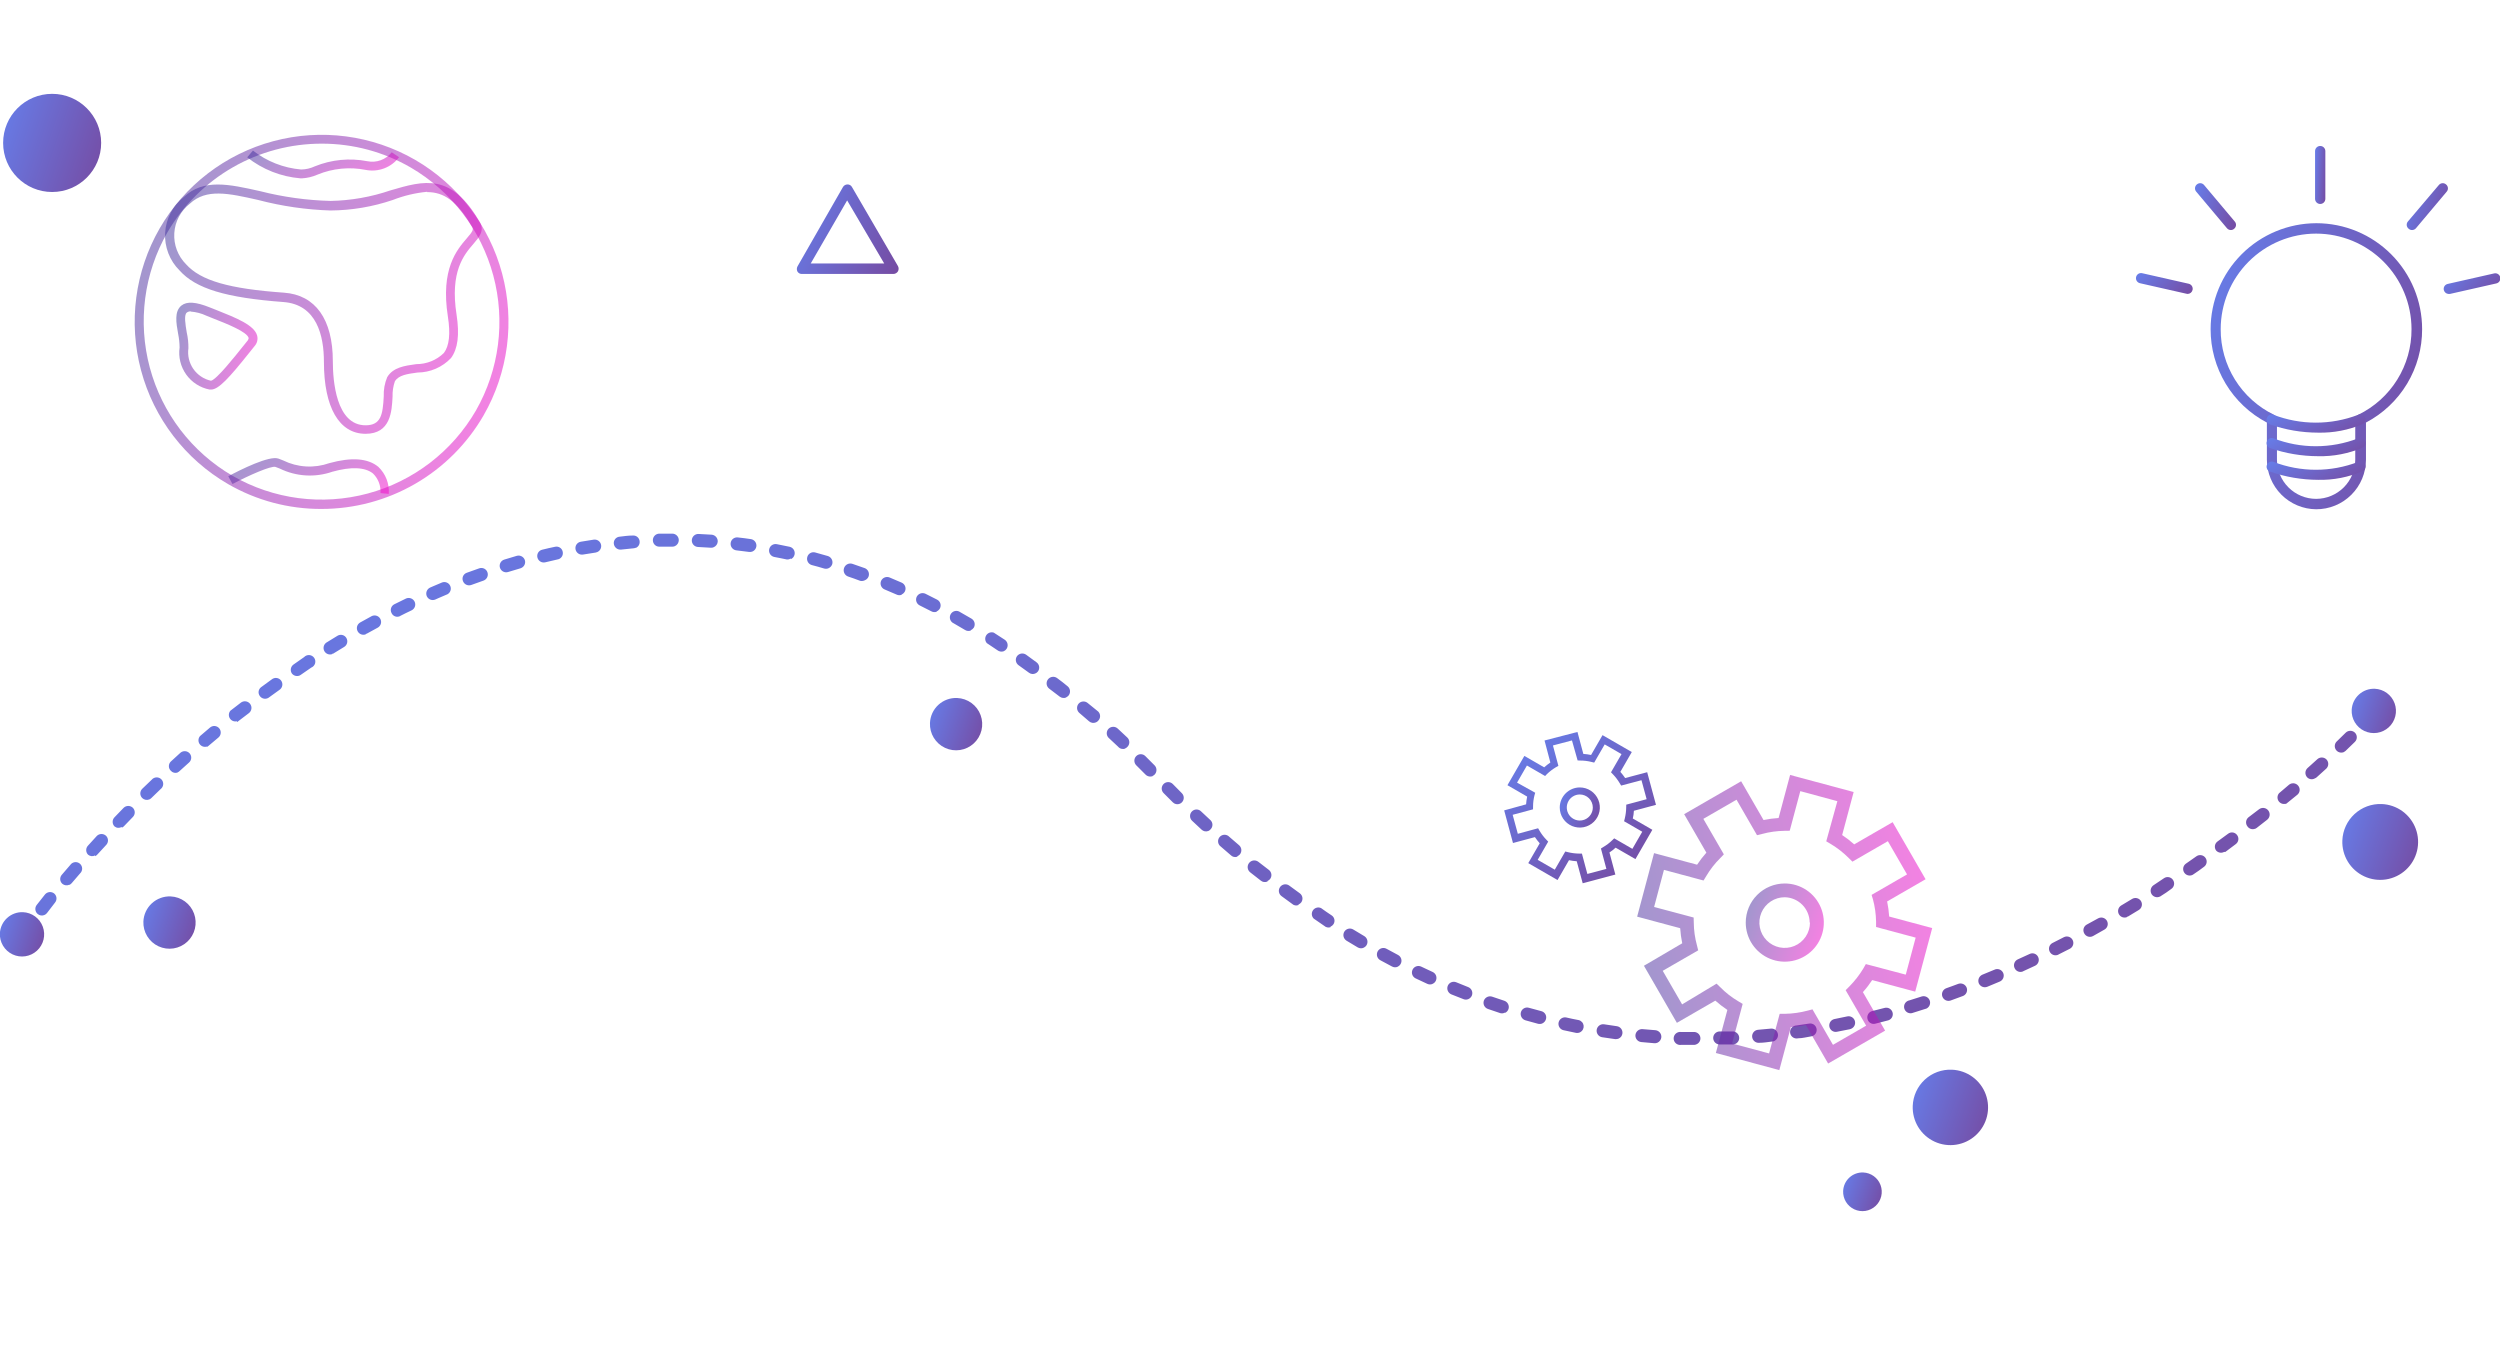 <svg width="519" height="282" viewBox="0 0 519 282" fill="none" xmlns="http://www.w3.org/2000/svg">
<g clip-path="url(#clip0_417_2395)">
<path d="M415.061 203.81C415.236 203.75 415.397 203.655 415.535 203.53C415.672 203.405 415.782 203.253 415.858 203.083C415.934 202.914 415.974 202.731 415.976 202.545C415.978 202.36 415.942 202.175 415.87 202.004C415.798 201.833 415.692 201.679 415.558 201.551C415.424 201.423 415.265 201.323 415.091 201.259C414.916 201.195 414.731 201.168 414.546 201.179C414.361 201.19 414.18 201.239 414.015 201.323L411.531 202.348C411.205 202.492 410.947 202.756 410.809 203.084C410.672 203.413 410.665 203.782 410.79 204.115C410.93 204.445 411.192 204.706 411.522 204.845C411.851 204.983 412.222 204.988 412.555 204.857L415.061 203.81ZM420.007 201.628L422.469 200.494C422.632 200.419 422.778 200.312 422.899 200.18C423.02 200.048 423.113 199.893 423.174 199.725C423.235 199.557 423.262 199.378 423.253 199.199C423.244 199.02 423.2 198.845 423.123 198.683C423.051 198.521 422.946 198.375 422.816 198.255C422.686 198.134 422.532 198.042 422.365 197.983C422.198 197.923 422.021 197.899 421.844 197.911C421.667 197.922 421.494 197.97 421.336 198.05L418.896 199.163C418.569 199.31 418.315 199.582 418.188 199.917C418.061 200.253 418.073 200.625 418.22 200.952C418.289 201.117 418.39 201.268 418.518 201.393C418.646 201.519 418.798 201.617 418.965 201.682C419.132 201.747 419.31 201.778 419.489 201.773C419.668 201.767 419.844 201.725 420.007 201.65V201.628ZM407.543 206.755C407.86 206.619 408.113 206.368 408.251 206.051C408.389 205.735 408.401 205.378 408.284 205.053C408.156 204.717 407.903 204.445 407.577 204.294C407.251 204.143 406.879 204.126 406.541 204.246C405.713 204.573 404.863 204.857 404.035 205.162C403.703 205.286 403.434 205.535 403.283 205.856C403.133 206.176 403.115 206.543 403.232 206.877C403.349 207.211 403.592 207.486 403.909 207.643C404.226 207.799 404.592 207.825 404.928 207.715L407.478 206.777L407.543 206.755ZM427.329 198.159L429.747 196.938C430.05 196.764 430.273 196.48 430.372 196.146C430.47 195.811 430.436 195.451 430.275 195.141C430.115 194.832 429.841 194.596 429.512 194.483C429.182 194.371 428.821 194.39 428.505 194.538L426.108 195.759C425.949 195.838 425.808 195.948 425.692 196.082C425.576 196.216 425.488 196.372 425.433 196.541C425.378 196.709 425.358 196.887 425.373 197.064C425.388 197.241 425.438 197.413 425.52 197.57C425.679 197.891 425.959 198.136 426.298 198.25C426.637 198.365 427.008 198.34 427.329 198.181V198.159ZM399.895 209.395C400.207 209.254 400.454 209 400.586 208.684C400.718 208.367 400.726 208.013 400.607 207.691C400.488 207.37 400.251 207.106 399.945 206.952C399.639 206.798 399.286 206.767 398.958 206.864L396.408 207.671C396.22 207.703 396.04 207.774 395.881 207.881C395.722 207.987 395.587 208.127 395.486 208.289C395.385 208.451 395.319 208.634 395.293 208.823C395.268 209.013 395.282 209.206 395.337 209.39C395.391 209.573 395.484 209.743 395.609 209.888C395.734 210.033 395.888 210.15 396.061 210.231C396.235 210.312 396.423 210.355 396.615 210.358C396.806 210.36 396.995 210.322 397.171 210.246L399.655 209.46L399.895 209.395ZM434.519 194.32L436.873 192.989C437.029 192.904 437.167 192.79 437.278 192.651C437.389 192.513 437.471 192.354 437.52 192.183C437.569 192.012 437.583 191.833 437.561 191.657C437.54 191.481 437.484 191.31 437.396 191.156C437.218 190.848 436.926 190.623 436.583 190.529C436.241 190.435 435.875 190.48 435.565 190.654L433.212 191.942C433.056 192.026 432.918 192.141 432.807 192.279C432.696 192.417 432.613 192.577 432.564 192.747C432.516 192.918 432.502 193.097 432.523 193.273C432.544 193.45 432.601 193.62 432.689 193.774C432.771 193.932 432.884 194.072 433.022 194.186C433.159 194.299 433.318 194.384 433.489 194.435C433.659 194.486 433.839 194.502 434.016 194.482C434.193 194.462 434.364 194.407 434.519 194.32ZM441.557 190.305H441.71L444.02 188.909C444.17 188.817 444.301 188.697 444.405 188.555C444.508 188.412 444.583 188.251 444.625 188.08C444.666 187.909 444.673 187.731 444.646 187.557C444.619 187.383 444.558 187.216 444.467 187.066C444.375 186.915 444.255 186.784 444.113 186.68C443.971 186.576 443.809 186.502 443.638 186.46C443.467 186.419 443.29 186.411 443.116 186.438C442.942 186.465 442.775 186.527 442.625 186.618L440.337 187.993C440.054 188.173 439.848 188.453 439.759 188.778C439.671 189.102 439.706 189.448 439.858 189.748C440.011 190.048 440.269 190.28 440.583 190.399C440.898 190.518 441.245 190.516 441.557 190.393V190.305ZM392.137 211.773C392.432 211.647 392.672 211.419 392.812 211.13C392.952 210.841 392.983 210.512 392.9 210.202C392.854 210.03 392.775 209.869 392.667 209.727C392.56 209.586 392.425 209.467 392.271 209.378C392.117 209.289 391.947 209.231 391.771 209.207C391.595 209.184 391.416 209.196 391.244 209.242L388.651 209.897C388.309 209.989 388.016 210.212 387.837 210.518C387.658 210.824 387.606 211.189 387.692 211.533C387.73 211.707 387.803 211.873 387.907 212.018C388.011 212.163 388.144 212.286 388.297 212.378C388.45 212.47 388.621 212.529 388.798 212.553C388.975 212.576 389.155 212.563 389.326 212.514L391.941 211.838L392.137 211.773ZM448.378 186.138C448.452 186.121 448.52 186.083 448.574 186.029C449.358 185.549 450.099 185.048 450.753 184.546C450.9 184.449 451.026 184.324 451.124 184.178C451.222 184.032 451.29 183.868 451.324 183.696C451.359 183.523 451.359 183.346 451.324 183.173C451.29 183.001 451.222 182.837 451.123 182.691C451.028 182.543 450.905 182.415 450.76 182.314C450.615 182.214 450.452 182.144 450.279 182.107C450.107 182.07 449.929 182.069 449.756 182.102C449.583 182.134 449.418 182.201 449.271 182.299L447.092 183.76C446.792 183.957 446.581 184.263 446.503 184.614C446.426 184.965 446.489 185.332 446.678 185.637C446.854 185.911 447.122 186.113 447.434 186.205C447.747 186.298 448.082 186.274 448.378 186.138ZM384.271 213.584C384.588 213.458 384.846 213.216 384.993 212.908C385.14 212.6 385.164 212.247 385.062 211.921C384.96 211.595 384.739 211.32 384.442 211.151C384.146 210.982 383.797 210.931 383.465 211.009L380.828 211.555C380.479 211.628 380.173 211.837 379.977 212.135C379.782 212.433 379.711 212.797 379.782 213.147C379.816 213.319 379.883 213.483 379.981 213.629C380.078 213.775 380.203 213.9 380.349 213.998C380.495 214.095 380.659 214.162 380.83 214.196C381.002 214.23 381.179 214.229 381.351 214.194L384.01 213.671L384.271 213.584ZM455.133 181.644C455.214 181.617 455.289 181.572 455.351 181.513C456.113 181.011 456.854 180.488 457.53 179.964C457.676 179.864 457.801 179.735 457.897 179.586C457.992 179.437 458.058 179.27 458.088 179.095C458.118 178.92 458.114 178.741 458.074 178.568C458.034 178.395 457.96 178.232 457.857 178.088C457.651 177.797 457.338 177.6 456.987 177.538C456.636 177.477 456.275 177.557 455.983 177.761C455.264 178.284 454.523 178.786 453.804 179.288C453.51 179.491 453.308 179.802 453.242 180.154C453.177 180.506 453.254 180.869 453.455 181.164C453.633 181.43 453.899 181.624 454.206 181.712C454.513 181.8 454.842 181.776 455.133 181.644ZM376.317 215.067C376.596 214.949 376.827 214.741 376.973 214.476C377.119 214.211 377.172 213.904 377.124 213.605C377.097 213.43 377.036 213.261 376.944 213.109C376.851 212.957 376.729 212.826 376.585 212.722C376.441 212.618 376.277 212.545 376.104 212.505C375.931 212.466 375.752 212.462 375.577 212.493L372.94 212.885C372.75 212.89 372.562 212.935 372.39 213.017C372.218 213.099 372.066 213.216 371.942 213.362C371.819 213.507 371.728 213.677 371.674 213.86C371.621 214.043 371.607 214.235 371.633 214.424C371.66 214.613 371.726 214.794 371.827 214.956C371.928 215.118 372.062 215.256 372.221 215.362C372.379 215.468 372.558 215.539 372.746 215.571C372.934 215.603 373.126 215.595 373.31 215.547C374.204 215.547 375.097 215.285 375.991 215.154L376.317 215.067ZM461.713 176.866H461.975L464.154 175.23C464.295 175.125 464.414 174.993 464.504 174.841C464.593 174.689 464.652 174.521 464.677 174.347C464.701 174.172 464.69 173.995 464.646 173.824C464.601 173.654 464.522 173.494 464.415 173.354C464.312 173.21 464.181 173.089 464.029 172.997C463.878 172.906 463.71 172.846 463.534 172.821C463.359 172.797 463.181 172.808 463.01 172.855C462.84 172.901 462.68 172.982 462.542 173.092L460.362 174.685C460.217 174.788 460.093 174.921 459.999 175.073C459.906 175.226 459.844 175.396 459.817 175.573C459.791 175.751 459.8 175.931 459.845 176.105C459.89 176.278 459.97 176.441 460.079 176.583C460.281 176.805 460.552 176.954 460.848 177.005C461.144 177.057 461.448 177.008 461.713 176.866ZM368.299 216.136C368.563 216.018 368.783 215.819 368.928 215.569C369.073 215.318 369.135 215.028 369.105 214.74C369.066 214.384 368.889 214.059 368.611 213.834C368.334 213.609 367.978 213.503 367.623 213.54L364.987 213.78C364.809 213.794 364.636 213.842 364.477 213.923C364.318 214.004 364.177 214.116 364.062 214.252C363.946 214.388 363.859 214.545 363.804 214.715C363.75 214.885 363.73 215.064 363.745 215.242C363.758 215.419 363.807 215.593 363.888 215.752C363.969 215.911 364.08 216.052 364.216 216.167C364.352 216.283 364.509 216.371 364.679 216.425C364.848 216.48 365.027 216.5 365.205 216.485C366.098 216.485 367.013 216.332 367.906 216.223C368.041 216.217 368.174 216.188 368.299 216.136ZM468.163 172.067L468.469 171.892L470.648 170.19C470.791 170.08 470.911 169.943 471.001 169.786C471.091 169.629 471.149 169.456 471.172 169.277C471.195 169.098 471.183 168.916 471.136 168.741C471.089 168.567 471.008 168.403 470.898 168.26C470.788 168.116 470.651 167.996 470.494 167.906C470.338 167.816 470.165 167.758 469.986 167.734C469.807 167.711 469.625 167.723 469.45 167.77C469.276 167.818 469.113 167.899 468.97 168.009L466.791 169.667C466.511 169.89 466.331 170.215 466.29 170.571C466.249 170.927 466.351 171.284 466.573 171.565C466.744 171.814 466.995 171.997 467.284 172.084C467.573 172.172 467.883 172.158 468.163 172.045V172.067ZM360.236 216.725C360.528 216.601 360.766 216.379 360.911 216.096C361.055 215.814 361.096 215.49 361.025 215.181C360.955 214.872 360.779 214.597 360.527 214.405C360.276 214.212 359.964 214.115 359.648 214.129H356.968C356.79 214.135 356.616 214.175 356.454 214.248C356.292 214.322 356.146 214.426 356.025 214.556C355.904 214.685 355.809 214.838 355.746 215.004C355.684 215.17 355.655 215.348 355.66 215.525C355.666 215.703 355.707 215.878 355.78 216.04C355.853 216.202 355.957 216.347 356.087 216.469C356.216 216.591 356.368 216.685 356.535 216.748C356.701 216.811 356.878 216.84 357.055 216.834H359.757C359.922 216.814 360.084 216.77 360.236 216.703V216.725ZM474.439 166.94C474.562 166.901 474.674 166.833 474.766 166.743L476.945 164.976C477.08 164.861 477.19 164.721 477.27 164.562C477.349 164.404 477.397 164.232 477.409 164.055C477.421 163.878 477.398 163.701 477.341 163.533C477.284 163.365 477.193 163.211 477.076 163.078C476.844 162.808 476.514 162.64 476.159 162.611C475.804 162.583 475.452 162.696 475.18 162.926L473.132 164.671C472.943 164.892 472.83 165.167 472.81 165.457C472.789 165.747 472.863 166.036 473.019 166.281C473.176 166.525 473.407 166.713 473.678 166.816C473.95 166.919 474.247 166.932 474.526 166.853L474.439 166.94ZM480.562 161.595C480.697 161.543 480.822 161.47 480.932 161.377L482.959 159.544C483.208 159.291 483.347 158.95 483.347 158.595C483.347 158.24 483.208 157.899 482.959 157.646C482.703 157.395 482.358 157.255 482 157.255C481.642 157.255 481.298 157.395 481.041 157.646L479.059 159.435C478.925 159.553 478.816 159.697 478.737 159.858C478.659 160.019 478.614 160.194 478.604 160.372C478.594 160.551 478.619 160.729 478.678 160.898C478.738 161.067 478.83 161.222 478.95 161.355C479.152 161.572 479.421 161.714 479.714 161.757C480.007 161.801 480.306 161.744 480.562 161.595ZM352.152 216.812C352.445 216.701 352.689 216.489 352.841 216.215C352.993 215.941 353.044 215.622 352.984 215.314C352.924 215.006 352.758 214.729 352.514 214.532C352.27 214.336 351.964 214.231 351.651 214.238H348.971C348.78 214.214 348.587 214.23 348.404 214.286C348.22 214.343 348.051 214.438 347.907 214.564C347.763 214.691 347.647 214.848 347.568 215.023C347.489 215.198 347.449 215.388 347.449 215.58C347.449 215.772 347.489 215.962 347.568 216.137C347.647 216.312 347.763 216.468 347.907 216.595C348.051 216.722 348.22 216.817 348.404 216.873C348.587 216.929 348.78 216.946 348.971 216.921C349.886 216.921 350.779 216.921 351.695 216.921C351.853 216.918 352.009 216.881 352.152 216.812ZM486.533 156.162C486.673 156.091 486.805 156.003 486.925 155.901L488.886 154.003C489.135 153.75 489.274 153.409 489.274 153.054C489.274 152.699 489.135 152.358 488.886 152.105C488.63 151.854 488.285 151.714 487.927 151.714C487.569 151.714 487.225 151.854 486.968 152.105L485.051 153.981C484.848 154.204 484.725 154.49 484.703 154.791C484.681 155.092 484.76 155.393 484.928 155.644C485.096 155.895 485.343 156.082 485.63 156.176C485.917 156.27 486.227 156.265 486.511 156.162H486.533ZM344.09 216.463C344.312 216.361 344.503 216.203 344.644 216.004C344.786 215.805 344.872 215.572 344.896 215.329C344.92 214.971 344.804 214.618 344.572 214.345C344.34 214.072 344.01 213.9 343.654 213.867L340.996 213.649C340.638 213.618 340.283 213.729 340.006 213.957C339.729 214.186 339.552 214.514 339.514 214.871C339.484 215.226 339.595 215.579 339.823 215.853C340.052 216.127 340.379 216.299 340.734 216.332L343.436 216.572C343.66 216.593 343.885 216.555 344.09 216.463ZM492.263 150.447C492.426 150.373 492.574 150.269 492.699 150.141C493.941 148.854 494.573 148.134 494.573 148.134C494.7 148.004 494.799 147.849 494.865 147.679C494.931 147.51 494.962 147.328 494.956 147.146C494.95 146.965 494.908 146.786 494.831 146.621C494.755 146.455 494.646 146.307 494.511 146.185C494.376 146.064 494.218 145.97 494.046 145.911C493.874 145.852 493.692 145.828 493.51 145.841C493.329 145.853 493.152 145.903 492.99 145.986C492.828 146.069 492.685 146.183 492.569 146.323L490.76 148.265C490.51 148.522 490.37 148.866 490.37 149.225C490.37 149.584 490.51 149.928 490.76 150.185C490.963 150.369 491.214 150.492 491.484 150.539C491.755 150.585 492.033 150.553 492.285 150.447H492.263ZM336.027 215.612C336.237 215.52 336.42 215.376 336.557 215.192C336.695 215.009 336.782 214.793 336.812 214.565C336.836 214.389 336.826 214.21 336.781 214.037C336.736 213.865 336.658 213.704 336.551 213.562C336.444 213.42 336.309 213.301 336.156 213.211C336.003 213.121 335.833 213.062 335.657 213.038L333.02 212.645C332.665 212.59 332.302 212.679 332.012 212.892C331.722 213.105 331.528 213.424 331.473 213.78C331.418 214.136 331.507 214.499 331.719 214.789C331.932 215.08 332.251 215.274 332.606 215.329L335.308 215.722C335.56 215.744 335.814 215.706 336.049 215.612H336.027ZM328.052 214.282C328.294 214.154 328.492 213.955 328.618 213.712C328.745 213.47 328.796 213.194 328.763 212.922C328.729 212.65 328.615 212.394 328.433 212.189C328.252 211.984 328.013 211.839 327.747 211.773C326.875 211.62 326.026 211.424 325.154 211.227C324.807 211.157 324.447 211.226 324.15 211.418C323.854 211.611 323.644 211.913 323.567 212.258C323.49 212.604 323.552 212.966 323.738 213.267C323.925 213.568 324.222 213.783 324.566 213.867L327.224 214.434C327.516 214.472 327.813 214.418 328.074 214.282H328.052ZM320.164 212.471C320.356 212.388 320.526 212.262 320.662 212.104C320.798 211.945 320.896 211.757 320.949 211.555C320.994 211.384 321.006 211.206 320.982 211.031C320.959 210.856 320.901 210.688 320.811 210.535C320.722 210.383 320.604 210.25 320.463 210.144C320.322 210.038 320.161 209.961 319.99 209.918L317.419 209.22C317.248 209.167 317.069 209.149 316.892 209.166C316.714 209.184 316.542 209.237 316.386 209.322C316.229 209.408 316.091 209.524 315.98 209.664C315.87 209.804 315.788 209.964 315.741 210.136C315.646 210.484 315.691 210.854 315.867 211.168C316.042 211.482 316.333 211.715 316.678 211.816L319.292 212.536C319.59 212.609 319.902 212.586 320.186 212.471H320.164ZM312.428 210.289C312.602 210.209 312.758 210.094 312.885 209.952C313.012 209.809 313.109 209.642 313.169 209.46C313.273 209.119 313.24 208.75 313.078 208.433C312.915 208.115 312.635 207.873 312.298 207.758L309.77 206.908C309.432 206.795 309.063 206.819 308.742 206.973C308.421 207.128 308.172 207.402 308.049 207.737C307.991 207.906 307.967 208.085 307.978 208.263C307.989 208.441 308.036 208.616 308.115 208.776C308.194 208.936 308.304 209.079 308.438 209.197C308.573 209.314 308.729 209.404 308.898 209.46L311.47 210.333C311.642 210.377 311.821 210.387 311.997 210.36C312.173 210.334 312.342 210.273 312.494 210.18L312.428 210.289ZM304.846 207.409C305.17 207.262 305.427 206.997 305.565 206.668C305.693 206.335 305.685 205.965 305.542 205.638C305.399 205.311 305.133 205.054 304.802 204.922L302.318 203.919C302.153 203.851 301.977 203.817 301.799 203.817C301.622 203.818 301.445 203.854 301.281 203.923C301.117 203.992 300.969 204.092 300.844 204.219C300.719 204.346 300.62 204.496 300.553 204.661C300.422 204.994 300.427 205.365 300.565 205.695C300.703 206.025 300.965 206.288 301.294 206.428L303.778 207.409C303.946 207.483 304.128 207.521 304.312 207.521C304.495 207.521 304.677 207.483 304.846 207.409ZM297.393 204.246C297.549 204.186 297.691 204.095 297.811 203.979C297.93 203.863 298.026 203.724 298.091 203.57C298.238 203.243 298.249 202.871 298.123 202.535C297.996 202.2 297.742 201.928 297.415 201.781L294.996 200.646C294.675 200.509 294.313 200.502 293.987 200.626C293.66 200.75 293.394 200.996 293.245 201.312C293.096 201.628 293.074 201.99 293.185 202.321C293.297 202.653 293.532 202.928 293.841 203.09L296.304 204.246C296.474 204.325 296.659 204.368 296.846 204.372C297.034 204.376 297.22 204.34 297.393 204.268V204.246ZM290.137 200.69C290.421 200.571 290.653 200.354 290.791 200.079C290.874 199.922 290.926 199.749 290.943 199.572C290.959 199.394 290.941 199.215 290.888 199.045C290.835 198.875 290.75 198.716 290.636 198.579C290.522 198.442 290.382 198.329 290.224 198.247L287.871 196.981C287.715 196.89 287.542 196.832 287.362 196.809C287.183 196.786 287.001 196.8 286.827 196.849C286.652 196.898 286.49 196.981 286.349 197.094C286.207 197.207 286.09 197.348 286.004 197.507C285.918 197.666 285.865 197.841 285.848 198.021C285.83 198.201 285.849 198.383 285.903 198.556C285.958 198.729 286.046 198.889 286.163 199.027C286.28 199.165 286.424 199.278 286.585 199.359L288.982 200.646C289.158 200.742 289.353 200.798 289.552 200.809C289.752 200.82 289.952 200.787 290.137 200.712V200.69ZM283.077 196.741C283.342 196.635 283.565 196.443 283.709 196.196C283.886 195.885 283.935 195.517 283.845 195.171C283.756 194.825 283.535 194.527 283.23 194.341L280.942 192.967C280.638 192.78 280.273 192.722 279.926 192.803C279.579 192.885 279.278 193.101 279.089 193.403C278.902 193.711 278.843 194.08 278.924 194.431C279.006 194.781 279.222 195.086 279.525 195.279L281.857 196.676C282.039 196.785 282.244 196.85 282.457 196.866C282.669 196.881 282.881 196.846 283.077 196.763V196.741ZM276.213 192.378C276.462 192.275 276.674 192.1 276.823 191.876C276.92 191.729 276.987 191.564 277.02 191.391C277.053 191.217 277.051 191.039 277.015 190.867C276.978 190.694 276.908 190.531 276.808 190.386C276.707 190.24 276.579 190.117 276.431 190.022C275.69 189.52 274.949 189.04 274.252 188.516C273.964 188.383 273.639 188.355 273.333 188.438C273.027 188.52 272.759 188.708 272.577 188.968C272.396 189.228 272.311 189.544 272.338 189.86C272.365 190.176 272.503 190.473 272.727 190.698L274.906 192.203C275.078 192.364 275.29 192.475 275.52 192.525C275.751 192.575 275.99 192.562 276.213 192.487V192.378ZM269.567 187.775C269.791 187.682 269.987 187.531 270.134 187.338C270.239 187.194 270.315 187.03 270.356 186.856C270.398 186.682 270.405 186.502 270.377 186.326C270.348 186.149 270.285 185.98 270.191 185.828C270.097 185.676 269.974 185.544 269.829 185.44L267.65 183.848C267.361 183.634 266.999 183.543 266.643 183.596C266.288 183.65 265.968 183.842 265.754 184.131C265.54 184.421 265.45 184.783 265.503 185.139C265.556 185.495 265.748 185.815 266.037 186.029L268.216 187.622C268.39 187.794 268.612 187.911 268.852 187.957C269.092 188.004 269.341 187.978 269.567 187.884V187.775ZM263.139 182.888C263.34 182.797 263.519 182.663 263.662 182.495C263.771 182.355 263.851 182.194 263.898 182.023C263.944 181.851 263.957 181.673 263.935 181.496C263.913 181.32 263.856 181.15 263.768 180.996C263.68 180.841 263.562 180.706 263.422 180.597L261.243 178.917C261.1 178.805 260.937 178.723 260.762 178.675C260.587 178.626 260.404 178.613 260.224 178.635C260.044 178.657 259.87 178.715 259.712 178.804C259.554 178.894 259.416 179.014 259.304 179.157C259.192 179.3 259.11 179.464 259.062 179.639C259.013 179.814 259 179.997 259.022 180.178C259.044 180.358 259.102 180.532 259.191 180.69C259.281 180.848 259.401 180.987 259.544 181.099L261.723 182.8C261.914 182.967 262.15 183.075 262.402 183.11C262.653 183.145 262.909 183.105 263.139 182.997V182.888ZM256.885 177.739C257.077 177.664 257.249 177.544 257.386 177.39C257.617 177.114 257.731 176.758 257.702 176.399C257.674 176.04 257.505 175.706 257.234 175.47L255.207 173.725C255.078 173.586 254.922 173.476 254.747 173.402C254.573 173.328 254.385 173.291 254.196 173.294C254.007 173.298 253.821 173.341 253.649 173.421C253.477 173.501 253.325 173.616 253.2 173.759C253.076 173.901 252.983 174.069 252.927 174.25C252.872 174.431 252.855 174.622 252.878 174.81C252.901 174.998 252.963 175.179 253.06 175.342C253.157 175.504 253.288 175.645 253.442 175.754L255.491 177.521C255.666 177.705 255.891 177.835 256.139 177.893C256.387 177.951 256.646 177.935 256.885 177.848V177.739ZM250.871 172.503C251.039 172.429 251.189 172.317 251.307 172.176C251.433 172.052 251.533 171.904 251.601 171.741C251.669 171.578 251.704 171.403 251.704 171.227C251.704 171.05 251.669 170.875 251.601 170.712C251.533 170.549 251.433 170.402 251.307 170.278L249.346 168.445C249.222 168.319 249.075 168.219 248.912 168.151C248.749 168.083 248.574 168.047 248.398 168.047C248.221 168.047 248.047 168.083 247.884 168.151C247.721 168.219 247.574 168.319 247.45 168.445C247.324 168.571 247.223 168.72 247.155 168.885C247.086 169.05 247.051 169.227 247.051 169.405C247.051 169.584 247.086 169.76 247.155 169.925C247.223 170.09 247.324 170.239 247.45 170.365L249.433 172.219C249.618 172.403 249.854 172.527 250.109 172.578C250.365 172.628 250.63 172.602 250.871 172.503ZM244.944 166.853C245.099 166.786 245.24 166.69 245.358 166.569C245.607 166.316 245.747 165.975 245.747 165.62C245.747 165.265 245.607 164.924 245.358 164.671L243.462 162.751C243.21 162.502 242.869 162.362 242.515 162.362C242.16 162.362 241.819 162.502 241.567 162.751C241.441 162.875 241.341 163.023 241.273 163.186C241.204 163.349 241.169 163.523 241.169 163.7C241.169 163.877 241.204 164.052 241.273 164.215C241.341 164.378 241.441 164.525 241.567 164.649L243.484 166.569C243.67 166.759 243.909 166.888 244.17 166.939C244.431 166.99 244.701 166.959 244.944 166.853ZM239.279 161.093C239.43 161.019 239.569 160.923 239.693 160.809C239.943 160.553 240.083 160.208 240.083 159.849C240.083 159.491 239.943 159.146 239.693 158.89L237.775 156.97C237.651 156.844 237.504 156.744 237.341 156.675C237.178 156.607 237.004 156.572 236.827 156.572C236.651 156.572 236.476 156.607 236.313 156.675C236.151 156.744 236.003 156.844 235.879 156.97C235.631 157.223 235.491 157.564 235.491 157.919C235.491 158.274 235.631 158.615 235.879 158.868L237.775 160.766C237.973 160.98 238.233 161.126 238.518 161.185C238.803 161.244 239.1 161.212 239.366 161.093H239.279ZM233.504 155.421C233.712 155.341 233.899 155.214 234.049 155.05C234.176 154.924 234.276 154.775 234.344 154.61C234.413 154.445 234.448 154.268 234.448 154.09C234.448 153.911 234.413 153.735 234.344 153.57C234.276 153.405 234.176 153.256 234.049 153.13L232.066 151.276C231.81 151.025 231.466 150.885 231.107 150.885C230.749 150.885 230.405 151.025 230.149 151.276C229.9 151.529 229.76 151.869 229.76 152.225C229.76 152.58 229.9 152.921 230.149 153.174L232.11 155.006C232.285 155.218 232.521 155.371 232.786 155.445C233.051 155.519 233.332 155.511 233.591 155.421H233.504ZM227.512 149.967C227.701 149.897 227.867 149.776 227.991 149.618C228.24 149.365 228.38 149.024 228.38 148.669C228.38 148.313 228.24 147.973 227.991 147.72L225.812 145.952C225.543 145.72 225.192 145.603 224.838 145.628C224.483 145.652 224.152 145.816 223.917 146.083C223.686 146.359 223.572 146.715 223.601 147.074C223.629 147.433 223.797 147.767 224.069 148.003L226.096 149.748C226.287 149.914 226.522 150.022 226.772 150.061C227.023 150.1 227.279 150.067 227.512 149.967ZM221.323 144.774C221.524 144.683 221.703 144.549 221.847 144.382C222.066 144.101 222.168 143.747 222.131 143.393C222.094 143.039 221.922 142.713 221.65 142.484C220.931 141.895 220.234 141.327 219.471 140.782C219.182 140.562 218.818 140.466 218.458 140.515C218.099 140.564 217.773 140.754 217.554 141.044C217.334 141.333 217.238 141.698 217.287 142.058C217.336 142.418 217.526 142.744 217.815 142.964L219.994 144.622C220.194 144.774 220.431 144.869 220.681 144.896C220.931 144.923 221.183 144.881 221.411 144.774H221.323ZM214.917 139.822C215.141 139.729 215.337 139.579 215.484 139.386C215.692 139.098 215.779 138.74 215.726 138.389C215.673 138.038 215.484 137.722 215.2 137.509L213.021 135.917C212.728 135.709 212.366 135.625 212.011 135.682C211.657 135.74 211.339 135.933 211.126 136.222C210.922 136.515 210.842 136.876 210.903 137.228C210.965 137.579 211.162 137.892 211.453 138.098L213.632 139.669C213.827 139.816 214.059 139.904 214.302 139.923C214.545 139.943 214.789 139.892 215.004 139.778L214.917 139.822ZM208.38 135.197C208.621 135.092 208.826 134.917 208.968 134.695C209.162 134.395 209.232 134.032 209.163 133.682C209.093 133.332 208.891 133.022 208.598 132.819L206.31 131.335C206.028 131.241 205.722 131.242 205.441 131.339C205.159 131.437 204.918 131.624 204.754 131.873C204.59 132.122 204.513 132.418 204.534 132.715C204.555 133.012 204.674 133.294 204.872 133.517L207.051 134.979C207.235 135.126 207.454 135.224 207.687 135.262C207.92 135.3 208.158 135.278 208.38 135.197ZM201.538 130.834C201.795 130.714 202.014 130.525 202.17 130.288C202.347 129.977 202.395 129.61 202.306 129.264C202.216 128.917 201.996 128.62 201.691 128.434L199.337 127.081C199.184 126.968 199.008 126.889 198.822 126.849C198.635 126.808 198.443 126.808 198.256 126.848C198.07 126.887 197.894 126.966 197.74 127.079C197.586 127.191 197.458 127.335 197.363 127.501C197.269 127.667 197.21 127.851 197.192 128.041C197.174 128.23 197.196 128.422 197.257 128.603C197.318 128.784 197.416 128.95 197.545 129.09C197.675 129.23 197.833 129.341 198.008 129.415L200.318 130.768C200.496 130.885 200.7 130.958 200.912 130.98C201.124 131.003 201.339 130.975 201.538 130.899V130.834ZM194.456 126.928C194.744 126.796 194.981 126.574 195.132 126.296C195.292 125.977 195.32 125.608 195.21 125.269C195.099 124.93 194.86 124.648 194.543 124.485L192.125 123.263C191.803 123.11 191.434 123.088 191.097 123.202C190.759 123.316 190.479 123.557 190.316 123.874C190.157 124.195 190.133 124.566 190.247 124.906C190.361 125.245 190.606 125.525 190.926 125.685L193.301 126.885C193.474 126.988 193.667 127.051 193.866 127.07C194.066 127.089 194.268 127.063 194.456 126.994V126.928ZM187.178 123.416C187.484 123.281 187.731 123.041 187.875 122.74C187.948 122.576 187.987 122.401 187.991 122.222C187.995 122.044 187.964 121.866 187.899 121.7C187.834 121.533 187.737 121.382 187.613 121.253C187.49 121.125 187.342 121.022 187.178 120.951L184.672 119.882C184.342 119.75 183.974 119.751 183.645 119.885C183.316 120.019 183.051 120.276 182.907 120.602C182.84 120.766 182.805 120.943 182.806 121.121C182.807 121.299 182.842 121.475 182.911 121.639C182.98 121.803 183.081 121.952 183.207 122.078C183.333 122.203 183.483 122.302 183.648 122.369L186.089 123.416C186.256 123.502 186.439 123.552 186.627 123.564C186.814 123.575 187.002 123.547 187.178 123.481V123.416ZM4.293 196.305C4.522 196.211 4.719 196.052 4.859 195.847L6.45 193.665C6.667 193.376 6.76 193.012 6.709 192.654C6.657 192.296 6.467 191.973 6.178 191.756C5.889 191.539 5.526 191.446 5.168 191.497C4.81 191.548 4.488 191.74 4.271 192.029L2.637 194.21C2.436 194.502 2.356 194.86 2.413 195.21C2.47 195.559 2.659 195.874 2.942 196.087C3.12 196.251 3.341 196.364 3.578 196.414C3.816 196.464 4.063 196.449 4.293 196.37V196.305ZM179.573 120.449C179.742 120.378 179.895 120.274 180.022 120.143C180.149 120.012 180.249 119.856 180.314 119.685C180.432 119.358 180.421 118.997 180.283 118.677C180.146 118.357 179.892 118.102 179.573 117.962L177.002 117.067C176.827 117.003 176.64 116.975 176.453 116.986C176.266 116.996 176.083 117.045 175.916 117.129C175.749 117.212 175.6 117.329 175.48 117.473C175.359 117.616 175.269 117.782 175.215 117.962C175.104 118.303 175.13 118.675 175.289 118.997C175.448 119.319 175.727 119.566 176.065 119.685C176.893 119.969 177.743 120.253 178.571 120.58C178.91 120.659 179.266 120.613 179.573 120.449ZM9.217 189.956C9.421 189.871 9.601 189.736 9.74 189.564L11.418 187.382C11.645 187.107 11.754 186.752 11.722 186.397C11.689 186.041 11.517 185.713 11.244 185.484C10.964 185.264 10.61 185.162 10.256 185.199C9.903 185.236 9.577 185.408 9.348 185.68L7.627 187.862C7.404 188.143 7.303 188.5 7.344 188.856C7.384 189.212 7.564 189.537 7.844 189.76C8.033 189.916 8.261 190.017 8.503 190.052C8.745 190.086 8.992 190.053 9.217 189.956ZM172.012 117.962C172.191 117.881 172.352 117.763 172.483 117.617C172.614 117.47 172.714 117.298 172.775 117.111C172.87 116.767 172.828 116.399 172.657 116.085C172.486 115.772 172.2 115.537 171.86 115.431L169.223 114.689C169.053 114.643 168.875 114.632 168.7 114.656C168.525 114.679 168.357 114.737 168.205 114.827C168.053 114.916 167.92 115.035 167.814 115.176C167.709 115.317 167.632 115.478 167.589 115.649C167.495 115.993 167.541 116.361 167.716 116.671C167.892 116.982 168.183 117.211 168.526 117.307C169.376 117.525 170.247 117.765 171.097 118.027C171.4 118.115 171.725 118.092 172.012 117.962ZM14.381 183.717C14.575 183.633 14.746 183.506 14.883 183.346L16.626 181.317C16.764 181.188 16.874 181.031 16.948 180.856C17.022 180.682 17.059 180.494 17.056 180.305C17.053 180.115 17.009 179.928 16.93 179.757C16.85 179.585 16.735 179.432 16.592 179.307C16.449 179.183 16.282 179.09 16.101 179.034C15.92 178.979 15.73 178.962 15.542 178.985C15.354 179.007 15.173 179.07 15.011 179.167C14.848 179.264 14.708 179.395 14.6 179.55L12.834 181.601C12.717 181.733 12.627 181.887 12.569 182.055C12.512 182.223 12.489 182.4 12.501 182.577C12.513 182.754 12.56 182.926 12.64 183.085C12.72 183.243 12.831 183.384 12.965 183.499C13.162 183.657 13.398 183.757 13.648 183.788C13.899 183.819 14.153 183.779 14.381 183.673V183.717ZM164.168 116.086C164.366 116 164.54 115.868 164.676 115.701C164.813 115.534 164.907 115.337 164.952 115.126C165.03 114.776 164.966 114.409 164.774 114.106C164.582 113.803 164.277 113.589 163.928 113.511L161.248 112.966C160.898 112.902 160.538 112.978 160.244 113.178C159.951 113.378 159.748 113.686 159.679 114.035C159.644 114.21 159.644 114.39 159.679 114.564C159.714 114.739 159.783 114.905 159.882 115.053C159.981 115.201 160.109 115.328 160.257 115.427C160.406 115.525 160.572 115.594 160.747 115.627C161.618 115.78 162.49 115.977 163.362 116.151C163.647 116.172 163.932 116.095 164.168 115.933V116.086ZM19.742 177.739C19.92 177.671 20.078 177.558 20.2 177.412L22.03 175.426C22.279 175.173 22.418 174.833 22.418 174.477C22.418 174.122 22.279 173.781 22.03 173.528C21.773 173.278 21.43 173.138 21.071 173.138C20.713 173.138 20.369 173.278 20.112 173.528L18.282 175.536C18.033 175.789 17.894 176.129 17.894 176.485C17.894 176.84 18.033 177.181 18.282 177.434C18.482 177.602 18.728 177.707 18.988 177.734C19.249 177.762 19.511 177.71 19.742 177.586V177.739ZM25.277 171.827C25.442 171.767 25.591 171.67 25.712 171.543C26.323 170.889 26.955 170.256 27.587 169.601C27.835 169.348 27.975 169.008 27.975 168.652C27.975 168.297 27.835 167.956 27.587 167.703C27.33 167.453 26.986 167.313 26.628 167.313C26.27 167.313 25.925 167.453 25.669 167.703L23.773 169.667C23.524 169.92 23.385 170.261 23.385 170.616C23.385 170.971 23.524 171.312 23.773 171.565C23.982 171.736 24.238 171.839 24.508 171.858C24.777 171.878 25.045 171.813 25.277 171.674V171.827ZM156.214 114.493C156.427 114.402 156.613 114.258 156.754 114.075C156.895 113.891 156.987 113.675 157.021 113.446C157.071 113.093 156.979 112.735 156.767 112.449C156.555 112.163 156.239 111.973 155.887 111.919C154.972 111.788 154.079 111.657 153.164 111.57C152.989 111.548 152.812 111.562 152.642 111.61C152.473 111.658 152.315 111.739 152.177 111.849C152.039 111.958 151.924 112.094 151.839 112.248C151.754 112.403 151.701 112.572 151.682 112.748C151.639 113.103 151.739 113.462 151.959 113.744C152.18 114.026 152.503 114.209 152.859 114.253L155.495 114.58C155.738 114.618 155.987 114.588 156.214 114.493ZM31.007 165.958C31.151 165.891 31.283 165.803 31.4 165.696L33.339 163.82C33.493 163.706 33.62 163.56 33.713 163.393C33.806 163.225 33.863 163.04 33.879 162.849C33.895 162.658 33.87 162.466 33.806 162.285C33.743 162.104 33.642 161.939 33.51 161.801C33.377 161.662 33.217 161.553 33.04 161.481C32.862 161.409 32.672 161.376 32.481 161.383C32.289 161.391 32.102 161.439 31.931 161.524C31.759 161.609 31.608 161.73 31.487 161.878C30.811 162.511 30.158 163.122 29.526 163.755C29.399 163.88 29.299 164.03 29.23 164.195C29.162 164.359 29.127 164.536 29.127 164.715C29.127 164.893 29.162 165.07 29.23 165.234C29.299 165.399 29.399 165.549 29.526 165.674C29.718 165.861 29.961 165.988 30.224 166.038C30.488 166.089 30.76 166.061 31.007 165.958ZM148.174 113.599C148.404 113.5 148.603 113.34 148.749 113.136C148.895 112.932 148.982 112.692 149.002 112.442C149.02 112.085 148.898 111.734 148.662 111.465C148.426 111.196 148.094 111.03 147.738 111.002L145.014 110.85C144.659 110.838 144.314 110.966 144.053 111.207C143.792 111.448 143.637 111.782 143.62 112.137C143.611 112.314 143.637 112.492 143.697 112.66C143.757 112.827 143.849 112.981 143.969 113.113C144.088 113.245 144.232 113.351 144.393 113.427C144.553 113.503 144.728 113.546 144.905 113.555L147.564 113.708C147.773 113.729 147.984 113.691 148.174 113.599ZM36.891 160.329C37.031 160.279 37.157 160.197 37.261 160.089L39.244 158.301C39.378 158.182 39.487 158.038 39.565 157.877C39.643 157.717 39.689 157.542 39.699 157.363C39.709 157.185 39.684 157.006 39.624 156.837C39.565 156.669 39.473 156.513 39.353 156.381C39.112 156.121 38.781 155.965 38.427 155.945C38.074 155.925 37.727 156.042 37.458 156.272L35.453 158.104C35.327 158.228 35.227 158.376 35.159 158.539C35.091 158.702 35.055 158.876 35.055 159.053C35.055 159.23 35.091 159.405 35.159 159.568C35.227 159.731 35.327 159.878 35.453 160.002C35.627 160.203 35.857 160.346 36.114 160.412C36.371 160.478 36.642 160.465 36.891 160.373V160.329ZM140.111 113.38C140.35 113.272 140.553 113.097 140.696 112.877C140.839 112.656 140.916 112.4 140.918 112.137C140.918 111.778 140.775 111.434 140.522 111.18C140.268 110.927 139.925 110.784 139.567 110.784H136.843C136.665 110.79 136.491 110.83 136.329 110.904C136.167 110.977 136.022 111.081 135.9 111.211C135.779 111.341 135.684 111.493 135.621 111.659C135.559 111.826 135.53 112.003 135.535 112.18C135.538 112.357 135.576 112.531 135.647 112.693C135.718 112.855 135.82 113.001 135.948 113.123C136.076 113.245 136.226 113.34 136.391 113.403C136.556 113.466 136.732 113.495 136.908 113.489H139.588C139.768 113.485 139.945 113.448 140.111 113.38ZM42.949 155.05C43.081 155.007 43.2 154.932 43.297 154.832L45.346 153.108C45.62 152.877 45.792 152.546 45.822 152.188C45.853 151.83 45.74 151.474 45.509 151.199C45.278 150.924 44.947 150.753 44.589 150.722C44.232 150.691 43.877 150.804 43.602 151.036L41.532 152.803C41.339 153.024 41.223 153.303 41.203 153.597C41.182 153.89 41.258 154.182 41.418 154.429C41.578 154.676 41.814 154.863 42.09 154.964C42.366 155.064 42.668 155.071 42.949 154.984V155.05ZM49.181 149.901C49.294 149.857 49.398 149.79 49.486 149.705L51.665 148.047C51.808 147.938 51.928 147.802 52.019 147.646C52.109 147.491 52.168 147.319 52.193 147.141C52.217 146.963 52.206 146.781 52.16 146.607C52.114 146.433 52.035 146.27 51.926 146.127C51.818 145.984 51.682 145.863 51.526 145.773C51.371 145.682 51.2 145.623 51.022 145.598C50.844 145.574 50.662 145.585 50.489 145.631C50.315 145.677 50.152 145.756 50.009 145.865L47.83 147.545C47.645 147.764 47.534 148.037 47.514 148.324C47.494 148.61 47.566 148.896 47.719 149.139C47.872 149.382 48.098 149.57 48.365 149.675C48.631 149.781 48.925 149.799 49.203 149.727L49.181 149.901ZM131.984 113.751C132.243 113.645 132.461 113.458 132.606 113.219C132.751 112.979 132.815 112.699 132.79 112.42C132.782 112.242 132.738 112.068 132.66 111.908C132.582 111.748 132.473 111.605 132.338 111.488C132.204 111.372 132.047 111.284 131.877 111.231C131.707 111.177 131.529 111.159 131.352 111.177C130.436 111.177 129.543 111.308 128.628 111.417C128.452 111.43 128.28 111.479 128.124 111.561C127.967 111.642 127.829 111.755 127.717 111.892C127.605 112.028 127.522 112.186 127.472 112.356C127.423 112.525 127.408 112.703 127.429 112.879C127.468 113.236 127.645 113.563 127.922 113.792C128.199 114.02 128.554 114.131 128.911 114.1L131.635 113.817C131.77 113.799 131.902 113.763 132.027 113.708L131.984 113.751ZM55.565 144.971L55.827 144.796L58.006 143.225C58.16 143.125 58.292 142.995 58.394 142.842C58.496 142.689 58.566 142.517 58.599 142.336C58.633 142.155 58.629 141.969 58.588 141.79C58.547 141.611 58.47 141.441 58.362 141.293C58.253 141.144 58.116 141.019 57.958 140.926C57.8 140.832 57.624 140.772 57.442 140.749C57.26 140.725 57.075 140.739 56.898 140.79C56.722 140.841 56.557 140.927 56.415 141.044L54.236 142.636C54.091 142.738 53.968 142.868 53.874 143.019C53.781 143.17 53.719 143.338 53.692 143.514C53.666 143.689 53.675 143.868 53.72 144.04C53.765 144.212 53.844 144.372 53.953 144.512C54.136 144.765 54.403 144.945 54.705 145.021C55.008 145.097 55.328 145.064 55.609 144.927L55.565 144.971ZM124.008 114.602C124.279 114.481 124.502 114.275 124.643 114.015C124.785 113.755 124.838 113.455 124.793 113.162C124.739 112.81 124.548 112.494 124.263 112.281C123.977 112.069 123.62 111.978 123.268 112.028L120.566 112.464C120.392 112.493 120.226 112.556 120.077 112.65C119.928 112.744 119.799 112.866 119.697 113.01C119.596 113.155 119.524 113.317 119.486 113.49C119.448 113.662 119.445 113.84 119.476 114.013C119.535 114.365 119.73 114.68 120.02 114.889C120.31 115.097 120.671 115.182 121.023 115.126L123.66 114.711L124.008 114.602ZM62.211 140.236L62.429 140.106L64.608 138.6C64.797 138.526 64.966 138.41 65.104 138.261C65.242 138.113 65.345 137.935 65.405 137.741C65.465 137.547 65.481 137.342 65.451 137.141C65.42 136.94 65.346 136.748 65.232 136.581C65.118 136.413 64.967 136.273 64.792 136.171C64.616 136.069 64.42 136.008 64.218 135.993C64.016 135.977 63.813 136.007 63.624 136.081C63.435 136.155 63.265 136.27 63.127 136.419L60.947 137.946C60.653 138.149 60.452 138.46 60.386 138.812C60.321 139.163 60.397 139.527 60.599 139.822C60.785 140.058 61.044 140.227 61.335 140.302C61.626 140.377 61.934 140.354 62.211 140.236ZM116.033 116.064C116.323 115.943 116.561 115.723 116.704 115.444C116.848 115.164 116.888 114.843 116.817 114.537C116.784 114.363 116.716 114.197 116.617 114.051C116.518 113.904 116.39 113.779 116.241 113.683C116.093 113.587 115.926 113.523 115.752 113.493C115.577 113.463 115.399 113.47 115.227 113.511C114.333 113.686 113.44 113.904 112.547 114.122C112.376 114.163 112.215 114.237 112.073 114.341C111.932 114.444 111.812 114.575 111.72 114.725C111.629 114.875 111.569 115.042 111.542 115.215C111.516 115.389 111.524 115.566 111.566 115.737C111.649 116.083 111.865 116.382 112.167 116.57C112.468 116.758 112.832 116.819 113.179 116.74L115.793 116.129C115.876 116.121 115.957 116.099 116.033 116.064ZM68.988 135.699H69.162L71.45 134.302C71.756 134.117 71.976 133.817 72.062 133.47C72.147 133.122 72.092 132.755 71.908 132.448C71.818 132.294 71.698 132.16 71.556 132.053C71.414 131.946 71.251 131.869 71.079 131.827C70.906 131.784 70.726 131.776 70.551 131.804C70.375 131.832 70.207 131.895 70.056 131.99C69.271 132.448 68.509 132.928 67.746 133.408C67.476 133.596 67.284 133.876 67.206 134.196C67.128 134.516 67.169 134.853 67.321 135.144C67.474 135.436 67.727 135.662 68.034 135.78C68.34 135.898 68.68 135.9 68.988 135.786V135.699ZM108.21 117.918C108.507 117.788 108.747 117.556 108.887 117.264C109.027 116.971 109.058 116.638 108.973 116.326C108.872 115.98 108.639 115.689 108.325 115.514C108.012 115.338 107.642 115.293 107.295 115.387L104.68 116.173C104.34 116.279 104.056 116.514 103.889 116.829C103.721 117.143 103.685 117.511 103.787 117.853C103.839 118.024 103.925 118.183 104.039 118.32C104.152 118.458 104.292 118.572 104.451 118.655C104.609 118.738 104.782 118.789 104.959 118.805C105.137 118.821 105.316 118.801 105.487 118.747L108.036 117.984L108.21 117.918ZM75.961 131.575H76.092L78.445 130.288C78.749 130.111 78.972 129.823 79.067 129.485C79.162 129.146 79.122 128.784 78.954 128.475C78.787 128.165 78.506 127.933 78.171 127.828C77.836 127.723 77.473 127.752 77.159 127.91L74.784 129.219C74.627 129.306 74.489 129.422 74.377 129.563C74.266 129.703 74.184 129.864 74.135 130.037C74.087 130.209 74.073 130.39 74.094 130.568C74.116 130.746 74.173 130.918 74.261 131.074C74.419 131.362 74.676 131.584 74.985 131.696C75.294 131.808 75.633 131.804 75.939 131.684L75.961 131.575ZM100.475 120.493C100.783 120.353 101.028 120.104 101.161 119.793C101.294 119.482 101.306 119.132 101.194 118.813C101.138 118.646 101.049 118.492 100.932 118.36C100.816 118.228 100.675 118.12 100.517 118.043C100.359 117.966 100.187 117.921 100.012 117.911C99.836 117.9 99.66 117.925 99.494 117.984L96.923 118.9C96.751 118.955 96.593 119.046 96.458 119.166C96.323 119.286 96.214 119.432 96.138 119.596C96.063 119.76 96.022 119.938 96.018 120.118C96.014 120.299 96.048 120.478 96.117 120.645C96.18 120.811 96.275 120.964 96.396 121.093C96.518 121.223 96.664 121.327 96.826 121.4C96.988 121.473 97.162 121.513 97.34 121.518C97.517 121.524 97.694 121.494 97.86 121.431L100.366 120.536L100.475 120.493ZM83.043 127.888C83.827 127.496 84.633 127.081 85.44 126.71C85.6 126.633 85.744 126.525 85.863 126.392C85.981 126.26 86.073 126.105 86.132 125.936C86.19 125.768 86.215 125.59 86.205 125.412C86.195 125.234 86.149 125.06 86.071 124.899C85.916 124.586 85.647 124.343 85.319 124.222C84.991 124.1 84.629 124.108 84.306 124.245L81.866 125.445C81.707 125.523 81.566 125.633 81.45 125.767C81.334 125.901 81.246 126.057 81.191 126.226C81.136 126.395 81.116 126.573 81.131 126.75C81.145 126.926 81.195 127.098 81.278 127.256C81.35 127.421 81.455 127.569 81.587 127.691C81.719 127.814 81.874 127.907 82.044 127.967C82.214 128.026 82.394 128.05 82.573 128.036C82.753 128.023 82.927 127.972 83.086 127.888H83.043ZM92.848 123.394C93.153 123.239 93.388 122.975 93.506 122.653C93.624 122.332 93.615 121.978 93.483 121.663C93.35 121.347 93.103 121.094 92.791 120.954C92.479 120.813 92.126 120.797 91.802 120.907L89.95 121.692L89.296 121.976C88.97 122.124 88.714 122.394 88.584 122.728C88.454 123.063 88.459 123.435 88.599 123.765C88.743 124.09 89.008 124.346 89.339 124.477C89.669 124.607 90.037 124.602 90.364 124.463L90.996 124.18L92.826 123.394H92.848Z" fill="url(#paint0_linear_417_2395)"/>
<path d="M488.21 147.348C488.164 148.26 488.389 149.165 488.857 149.948C489.325 150.732 490.015 151.358 490.839 151.748C491.664 152.137 492.585 152.273 493.487 152.137C494.389 152.001 495.229 151.6 495.903 150.984C496.576 150.368 497.051 149.566 497.268 148.68C497.485 147.793 497.433 146.862 497.12 146.005C496.807 145.147 496.247 144.402 495.51 143.865C494.773 143.327 493.894 143.021 492.983 142.985C491.775 142.943 490.6 143.377 489.707 144.192C488.815 145.008 488.278 146.141 488.21 147.348Z" fill="url(#paint1_linear_417_2395)"/>
<path d="M-0.022 193.73C-0.069 194.642 0.156 195.547 0.625 196.33C1.093 197.114 1.783 197.74 2.607 198.13C3.432 198.519 4.353 198.655 5.255 198.519C6.156 198.383 6.997 197.981 7.67 197.366C8.344 196.75 8.819 195.948 9.036 195.062C9.253 194.175 9.201 193.244 8.888 192.386C8.575 191.529 8.015 190.784 7.278 190.247C6.541 189.709 5.661 189.403 4.75 189.367C3.543 189.325 2.368 189.759 1.475 190.574C0.583 191.39 0.046 192.523 -0.022 193.73Z" fill="url(#paint2_linear_417_2395)"/>
<path d="M341.281 200.493L348.12 212.339L356.103 207.731C356.89 208.432 357.725 209.077 358.602 209.663L356.213 218.6L369.387 222.154L371.776 213.217C372.828 213.159 373.874 213.019 374.904 212.796L379.518 220.789L391.35 213.957L386.736 205.965C387.444 205.184 388.089 204.349 388.665 203.466L397.599 205.866L401.126 192.669L392.192 190.27C392.124 189.218 391.982 188.171 391.769 187.139L399.751 182.53L392.912 170.684L384.929 175.292C384.148 174.584 383.312 173.937 382.43 173.36L384.818 164.423L371.626 160.88L369.237 169.817C368.186 169.884 367.141 170.025 366.109 170.237L361.462 162.189L349.63 169.02L354.244 177.012C353.544 177.799 352.9 178.634 352.315 179.511L343.381 177.111L339.873 190.297L348.807 192.697C348.875 193.749 349.017 194.795 349.23 195.828L341.281 200.493ZM349.207 208.512L345.182 201.541L352.542 197.292L352.282 196.232C351.866 194.713 351.646 193.146 351.629 191.571L351.602 190.478L343.394 188.289L345.437 180.585L353.656 182.793L354.225 181.86C355.026 180.504 355.997 179.258 357.115 178.15L357.869 177.363L353.614 169.994L360.502 166.018L364.756 173.386L365.815 173.128C367.333 172.715 368.899 172.497 370.473 172.479L371.546 172.464L373.744 164.242L381.437 166.325L379.129 174.661L380.081 175.22C381.431 176.031 382.677 177.003 383.791 178.116L384.56 178.881L391.92 174.632L395.902 181.528L388.542 185.777L388.822 186.699C389.231 188.22 389.45 189.785 389.475 191.36L389.473 192.445L397.692 194.652L395.637 202.338L387.351 200.144L386.812 201.085C385.998 202.431 385.027 203.676 383.921 204.794L383.157 205.563L387.412 212.931L380.524 216.908L376.27 209.539L375.222 209.817C373.702 210.221 372.137 210.439 370.564 210.465L369.461 210.472L367.263 218.694L359.58 216.631L361.778 208.409L360.856 207.858C359.499 207.057 358.252 206.084 357.146 204.962L356.358 204.207L349.207 208.512Z" fill="url(#paint3_linear_417_2395)" fill-opacity="0.5"/>
<path d="M362.415 191.527C362.415 193.132 362.891 194.701 363.781 196.036C364.672 197.37 365.938 198.411 367.419 199.025C368.9 199.639 370.53 199.8 372.103 199.487C373.675 199.174 375.119 198.401 376.253 197.266C377.387 196.131 378.159 194.684 378.471 193.11C378.784 191.536 378.624 189.904 378.01 188.421C377.397 186.938 376.358 185.671 375.025 184.779C373.692 183.887 372.124 183.411 370.521 183.411C369.457 183.411 368.403 183.621 367.419 184.029C366.436 184.437 365.542 185.035 364.789 185.788C364.037 186.542 363.44 187.436 363.032 188.421C362.625 189.406 362.415 190.461 362.415 191.527ZM375.751 191.527C375.751 192.568 375.442 193.585 374.864 194.45C374.286 195.315 373.465 195.989 372.504 196.386C371.543 196.784 370.486 196.887 369.467 196.682C368.448 196.477 367.512 195.974 366.778 195.237C366.045 194.499 365.546 193.561 365.346 192.539C365.146 191.518 365.253 190.46 365.654 189.5C366.055 188.539 366.731 187.72 367.598 187.145C368.464 186.569 369.482 186.265 370.521 186.269C371.897 186.298 373.207 186.863 374.172 187.846C375.137 188.828 375.68 190.149 375.686 191.527H375.751Z" fill="url(#paint4_linear_417_2395)" fill-opacity="0.5"/>
<path d="M316.458 156.926L312.945 163.009L317.04 165.374C316.928 165.904 316.853 166.442 316.816 166.982L312.268 168.236L314.094 175.009L318.65 173.785C318.952 174.235 319.285 174.663 319.647 175.066L317.269 179.185L323.345 182.693L325.723 178.574C326.253 178.686 326.791 178.761 327.331 178.797L328.568 183.366L335.347 181.561L334.121 176.973C334.577 176.679 335.005 176.345 335.402 175.975L339.516 178.35L343.028 172.266L338.971 169.924C339.094 169.395 339.169 168.857 339.195 168.315L343.781 167.083L341.955 160.31L337.38 161.523C337.078 161.073 336.745 160.645 336.383 160.242L338.761 156.123L332.685 152.615L330.307 156.734C329.777 156.622 329.24 156.547 328.699 156.511L327.481 151.954L320.645 153.726L321.853 158.302C321.403 158.604 320.975 158.938 320.572 159.301L316.458 156.926ZM314.941 162.474L316.991 158.922L320.765 161.101L321.151 160.694C321.722 160.145 322.354 159.665 323.035 159.262L323.52 158.988L322.389 154.758L326.339 153.713L327.513 157.867L328.078 157.891C328.87 157.89 329.658 157.99 330.424 158.187L330.953 158.316L333.135 154.538L336.626 156.553L334.444 160.332L334.839 160.737C335.387 161.307 335.867 161.939 336.268 162.62L336.553 163.086L340.77 161.969L341.84 165.912L337.612 167.048L337.598 167.594C337.59 168.386 337.49 169.173 337.3 169.941L337.159 170.49L340.933 172.669L338.883 176.221L335.109 174.042L334.715 174.419C334.15 174.974 333.517 175.455 332.831 175.851L332.354 176.155L333.485 180.385L329.535 181.43L328.404 177.2L327.847 177.206C327.057 177.198 326.27 177.099 325.502 176.91L324.954 176.769L322.772 180.548L319.224 178.5L321.406 174.721L321.03 174.327C320.476 173.763 319.996 173.13 319.601 172.444L319.308 171.948L315.099 173.095L314.029 169.152L318.257 168.016L318.263 167.44C318.263 166.648 318.363 165.86 318.561 165.093L318.71 164.574L314.941 162.474Z" fill="url(#paint5_linear_417_2395)"/>
<path d="M323.803 167.638C323.803 168.462 324.047 169.267 324.504 169.953C324.962 170.638 325.612 171.172 326.372 171.487C327.133 171.803 327.97 171.885 328.777 171.725C329.584 171.564 330.326 171.167 330.908 170.584C331.49 170.001 331.886 169.259 332.047 168.451C332.208 167.642 332.125 166.804 331.81 166.043C331.495 165.282 330.962 164.631 330.277 164.173C329.593 163.715 328.788 163.471 327.965 163.471C326.863 163.476 325.808 163.917 325.028 164.698C324.249 165.478 323.809 166.534 323.803 167.638ZM330.667 167.638C330.667 168.173 330.509 168.696 330.212 169.141C329.915 169.585 329.493 169.932 328.999 170.137C328.505 170.342 327.962 170.395 327.438 170.291C326.914 170.187 326.432 169.929 326.054 169.551C325.677 169.172 325.419 168.69 325.315 168.165C325.211 167.641 325.264 167.097 325.469 166.602C325.673 166.108 326.019 165.686 326.464 165.388C326.908 165.091 327.431 164.932 327.965 164.932C328.682 164.932 329.369 165.217 329.876 165.725C330.382 166.232 330.667 166.92 330.667 167.638Z" fill="url(#paint6_linear_417_2395)"/>
<path d="M480.824 105.722C482.179 105.728 483.522 105.466 484.776 104.952C486.03 104.437 487.171 103.68 488.132 102.723C489.093 101.767 489.857 100.63 490.379 99.377C490.901 98.125 491.171 96.782 491.174 95.425V87.724C494.703 85.868 497.656 83.078 499.712 79.659C501.767 76.239 502.846 72.32 502.832 68.329C502.832 62.5 500.521 56.91 496.406 52.787C492.292 48.663 486.711 46.344 480.889 46.338C475.065 46.344 469.482 48.662 465.364 52.785C461.246 56.908 458.93 62.498 458.924 68.329C458.912 72.322 459.994 76.243 462.054 79.663C464.113 83.082 467.071 85.871 470.604 87.724V95.425C470.61 98.143 471.686 100.749 473.6 102.677C475.513 104.605 478.109 105.699 480.824 105.722ZM480.824 48.498C486.075 48.504 491.11 50.595 494.823 54.312C498.536 58.03 500.625 63.071 500.631 68.329C500.651 72.037 499.622 75.674 497.663 78.821C495.704 81.968 492.895 84.495 489.561 86.109C489.38 86.196 489.226 86.332 489.118 86.501C489.01 86.671 488.952 86.868 488.951 87.069V95.425C488.951 97.583 488.095 99.653 486.571 101.179C485.046 102.705 482.979 103.563 480.824 103.563C478.668 103.563 476.601 102.705 475.076 101.179C473.552 99.653 472.696 97.583 472.696 95.425V87.069C472.695 86.868 472.637 86.671 472.529 86.501C472.421 86.332 472.267 86.196 472.086 86.109C468.752 84.495 465.943 81.968 463.984 78.821C462.025 75.674 460.996 72.037 461.016 68.329C461.022 63.071 463.111 58.03 466.824 54.312C470.537 50.595 475.572 48.504 480.824 48.498Z" fill="url(#paint7_linear_417_2395)"/>
<path d="M481.238 89.818C484.417 89.892 487.575 89.282 490.498 88.029C490.625 87.967 490.737 87.88 490.83 87.773C490.923 87.667 490.993 87.543 491.038 87.409C491.082 87.276 491.1 87.134 491.09 86.994C491.079 86.853 491.041 86.716 490.978 86.59C490.917 86.464 490.833 86.352 490.728 86.259C490.624 86.167 490.502 86.096 490.37 86.051C490.239 86.007 490.099 85.989 489.96 85.999C489.821 86.009 489.686 86.046 489.561 86.11C483.901 88.283 477.637 88.283 471.977 86.11C471.844 86.061 471.702 86.04 471.561 86.047C471.42 86.054 471.281 86.088 471.154 86.149C471.026 86.21 470.911 86.296 470.817 86.401C470.723 86.507 470.65 86.63 470.604 86.764C470.556 86.896 470.535 87.036 470.542 87.176C470.549 87.316 470.584 87.453 470.645 87.579C470.706 87.705 470.792 87.818 470.897 87.91C471.002 88.002 471.125 88.073 471.258 88.117C474.466 89.239 477.839 89.815 481.238 89.818Z" fill="url(#paint8_linear_417_2395)"/>
<path d="M481.238 94.705C484.417 94.778 487.575 94.168 490.498 92.916C490.625 92.854 490.737 92.767 490.83 92.66C490.923 92.554 490.993 92.43 491.038 92.296C491.082 92.162 491.1 92.021 491.09 91.88C491.079 91.74 491.041 91.602 490.978 91.476C490.917 91.351 490.833 91.238 490.728 91.146C490.624 91.053 490.502 90.983 490.37 90.938C490.239 90.893 490.099 90.876 489.96 90.885C489.821 90.895 489.686 90.933 489.561 90.996C483.904 93.184 477.635 93.184 471.977 90.996C471.844 90.948 471.702 90.927 471.561 90.933C471.42 90.94 471.281 90.975 471.154 91.036C471.026 91.097 470.911 91.183 470.817 91.288C470.723 91.394 470.65 91.517 470.604 91.651C470.512 91.92 470.53 92.214 470.652 92.471C470.774 92.728 470.991 92.927 471.258 93.025C474.469 94.131 477.841 94.699 481.238 94.705Z" fill="url(#paint9_linear_417_2395)"/>
<path d="M481.238 99.614C484.419 99.687 487.578 99.069 490.498 97.803C490.625 97.74 490.737 97.653 490.83 97.547C490.923 97.441 490.993 97.317 491.038 97.183C491.082 97.049 491.1 96.908 491.09 96.767C491.079 96.626 491.041 96.489 490.978 96.363C490.917 96.237 490.833 96.125 490.728 96.033C490.624 95.94 490.502 95.87 490.37 95.825C490.239 95.78 490.099 95.762 489.96 95.772C489.821 95.782 489.686 95.82 489.561 95.883C483.904 98.071 477.635 98.071 471.977 95.883C471.844 95.835 471.702 95.813 471.561 95.82C471.42 95.827 471.281 95.862 471.154 95.923C471.026 95.984 470.911 96.07 470.817 96.175C470.723 96.281 470.65 96.404 470.604 96.538C470.512 96.807 470.53 97.101 470.652 97.358C470.774 97.615 470.991 97.813 471.258 97.912C474.468 99.024 477.84 99.599 481.238 99.614Z" fill="url(#paint10_linear_417_2395)"/>
<path d="M481.673 42.345C481.957 42.345 482.228 42.233 482.428 42.032C482.629 41.832 482.741 41.56 482.741 41.276V31.372C482.741 31.088 482.629 30.816 482.428 30.616C482.228 30.415 481.957 30.303 481.673 30.303C481.39 30.303 481.119 30.415 480.918 30.616C480.718 30.816 480.606 31.088 480.606 31.372V41.276C480.606 41.56 480.718 41.832 480.918 42.032C481.119 42.233 481.39 42.345 481.673 42.345Z" fill="url(#paint11_linear_417_2395)"/>
<path d="M463.13 47.756C463.379 47.754 463.62 47.661 463.805 47.494C463.915 47.406 464.006 47.296 464.072 47.171C464.139 47.047 464.179 46.91 464.191 46.77C464.203 46.629 464.187 46.487 464.143 46.353C464.1 46.219 464.029 46.095 463.936 45.989L457.573 38.419C457.485 38.309 457.375 38.218 457.251 38.151C457.127 38.085 456.99 38.044 456.85 38.032C456.709 38.02 456.568 38.036 456.434 38.08C456.3 38.124 456.176 38.195 456.07 38.288C455.96 38.376 455.869 38.486 455.803 38.611C455.737 38.735 455.696 38.872 455.684 39.012C455.672 39.153 455.688 39.295 455.732 39.429C455.776 39.563 455.846 39.687 455.939 39.793L462.302 47.363C462.402 47.486 462.529 47.585 462.672 47.653C462.815 47.721 462.971 47.756 463.13 47.756Z" fill="url(#paint12_linear_417_2395)"/>
<path d="M454.131 61.02C454.373 61.022 454.609 60.94 454.799 60.79C454.989 60.639 455.122 60.428 455.176 60.191C455.209 60.054 455.213 59.911 455.19 59.772C455.167 59.633 455.116 59.499 455.041 59.379C454.966 59.26 454.869 59.156 454.753 59.075C454.638 58.993 454.508 58.935 454.37 58.904L444.739 56.723C444.603 56.687 444.461 56.679 444.322 56.7C444.183 56.72 444.049 56.768 443.929 56.842C443.809 56.915 443.705 57.012 443.624 57.126C443.542 57.241 443.484 57.371 443.453 57.508C443.421 57.645 443.416 57.788 443.44 57.928C443.463 58.067 443.513 58.2 443.588 58.32C443.663 58.44 443.761 58.543 443.876 58.625C443.992 58.706 444.122 58.764 444.259 58.795L453.891 60.977L454.131 61.02Z" fill="url(#paint13_linear_417_2395)"/>
<path d="M508.279 61.021H508.606L518.237 58.839C518.375 58.808 518.505 58.75 518.621 58.669C518.736 58.587 518.834 58.484 518.909 58.364C518.984 58.244 519.034 58.111 519.057 57.971C519.08 57.832 519.076 57.69 519.044 57.552C519.013 57.414 518.955 57.285 518.873 57.17C518.792 57.056 518.687 56.959 518.567 56.886C518.447 56.812 518.314 56.764 518.175 56.744C518.036 56.723 517.894 56.731 517.758 56.767L508.127 58.948C507.99 58.979 507.86 59.037 507.745 59.119C507.631 59.201 507.534 59.305 507.461 59.425C507.388 59.545 507.34 59.679 507.319 59.818C507.299 59.957 507.307 60.099 507.342 60.235C507.399 60.447 507.52 60.635 507.688 60.776C507.855 60.916 508.062 61.002 508.279 61.021Z" fill="url(#paint14_linear_417_2395)"/>
<path d="M500.74 47.756C500.898 47.756 501.055 47.721 501.198 47.653C501.341 47.585 501.468 47.486 501.568 47.363L507.931 39.793C508.024 39.687 508.094 39.563 508.138 39.429C508.182 39.295 508.198 39.153 508.186 39.012C508.174 38.872 508.133 38.735 508.067 38.611C508 38.486 507.91 38.376 507.8 38.288C507.694 38.195 507.57 38.124 507.436 38.08C507.302 38.036 507.161 38.02 507.02 38.032C506.88 38.044 506.743 38.085 506.619 38.151C506.495 38.218 506.385 38.309 506.296 38.419L499.89 45.967C499.797 46.073 499.727 46.197 499.683 46.331C499.639 46.465 499.623 46.607 499.635 46.748C499.647 46.888 499.688 47.025 499.754 47.15C499.82 47.274 499.911 47.384 500.021 47.472C500.214 47.657 500.472 47.759 500.74 47.756Z" fill="url(#paint15_linear_417_2395)"/>
<path d="M193.062 150.097C193.015 151.171 193.288 152.235 193.845 153.153C194.403 154.072 195.22 154.804 196.193 155.258C197.167 155.711 198.253 155.866 199.314 155.701C200.375 155.536 201.363 155.06 202.154 154.333C202.944 153.605 203.501 152.659 203.755 151.615C204.008 150.57 203.946 149.474 203.577 148.465C203.208 147.455 202.548 146.578 201.681 145.945C200.814 145.311 199.778 144.949 198.705 144.905C197.994 144.873 197.283 144.982 196.613 145.226C195.944 145.469 195.329 145.843 194.805 146.326C194.28 146.809 193.856 147.39 193.557 148.037C193.258 148.685 193.09 149.385 193.062 150.097Z" fill="url(#paint16_linear_417_2395)"/>
<path d="M29.766 191.309C29.723 192.382 30 193.444 30.56 194.359C31.12 195.275 31.939 196.004 32.913 196.455C33.887 196.905 34.973 197.056 36.032 196.888C37.092 196.721 38.078 196.243 38.867 195.515C39.655 194.786 40.21 193.84 40.462 192.796C40.713 191.752 40.65 190.657 40.28 189.649C39.91 188.64 39.25 187.765 38.383 187.132C37.516 186.5 36.481 186.139 35.409 186.095C33.971 186.041 32.571 186.56 31.514 187.537C30.456 188.514 29.828 189.87 29.766 191.309Z" fill="url(#paint17_linear_417_2395)"/>
<path d="M486.271 174.466C486.208 176.023 486.607 177.564 487.418 178.893C488.229 180.223 489.416 181.282 490.829 181.936C492.241 182.59 493.816 182.81 495.353 182.567C496.89 182.325 498.321 181.632 499.465 180.576C500.609 179.519 501.414 178.147 501.778 176.632C502.143 175.117 502.05 173.528 501.513 172.066C500.975 170.604 500.016 169.334 498.758 168.418C497.499 167.502 495.997 166.98 494.442 166.918C492.359 166.835 490.329 167.584 488.797 168.999C487.264 170.414 486.356 172.381 486.271 174.466Z" fill="url(#paint18_linear_417_2395)"/>
<path d="M10.824 39.858C5.204 39.858 0.648 35.297 0.648 29.67C0.648 24.043 5.204 19.482 10.824 19.482C16.444 19.482 21 24.043 21 29.67C21 35.297 16.444 39.858 10.824 39.858Z" fill="url(#paint19_linear_417_2395)"/>
<path d="M382.637 247.246C382.603 248.04 382.805 248.826 383.218 249.505C383.63 250.183 384.235 250.724 384.955 251.059C385.675 251.393 386.477 251.506 387.262 251.384C388.046 251.261 388.776 250.908 389.359 250.37C389.943 249.831 390.354 249.131 390.54 248.359C390.726 247.587 390.679 246.776 390.405 246.031C390.131 245.285 389.642 244.638 389 244.17C388.358 243.703 387.592 243.437 386.799 243.406C385.739 243.365 384.705 243.746 383.925 244.466C383.145 245.185 382.682 246.185 382.637 247.246Z" fill="url(#paint20_linear_417_2395)"/>
<path d="M397.084 229.575C397.02 231.123 397.417 232.655 398.223 233.978C399.03 235.3 400.21 236.353 401.614 237.004C403.019 237.655 404.585 237.874 406.114 237.633C407.642 237.393 409.066 236.704 410.203 235.653C411.341 234.603 412.142 233.238 412.505 231.732C412.867 230.226 412.776 228.646 412.241 227.192C411.707 225.737 410.754 224.475 409.502 223.563C408.251 222.651 406.758 222.132 405.211 222.07C404.185 222.026 403.16 222.186 402.195 222.54C401.231 222.893 400.345 223.435 399.59 224.132C398.835 224.829 398.225 225.669 397.795 226.603C397.365 227.537 397.123 228.547 397.084 229.575Z" fill="url(#paint21_linear_417_2395)"/>
<path d="M66.7 105.657C73.523 105.667 80.23 103.878 86.143 100.47C92.057 97.061 96.97 92.153 100.388 86.24C105.516 77.314 106.9 66.717 104.237 56.771C101.574 46.826 95.08 38.343 86.18 33.182C77.266 28.039 66.678 26.646 56.739 29.309C46.8 31.971 38.323 38.472 33.165 47.385C28.016 56.317 26.62 66.93 29.284 76.891C31.948 86.853 38.454 95.348 47.372 100.508C53.249 103.9 59.916 105.676 66.7 105.657ZM66.831 29.823C73.304 29.82 79.663 31.528 85.265 34.775C93.714 39.697 99.878 47.763 102.413 57.215C104.947 66.668 103.648 76.74 98.797 85.237C93.881 93.725 85.804 99.918 76.337 102.457C66.87 104.996 56.784 103.676 48.287 98.785C39.814 93.862 33.634 85.781 31.098 76.307C28.562 66.834 29.877 56.741 34.755 48.236C38.023 42.623 42.705 37.968 48.334 34.736C53.964 31.505 60.342 29.81 66.831 29.823Z" fill="url(#paint22_linear_417_2395)" fill-opacity="0.5"/>
<path d="M75.895 90.058C81.103 90.058 81.343 85.411 81.496 82.335C81.463 81.26 81.626 80.189 81.975 79.172C82.737 77.885 84.546 77.623 86.682 77.339C87.983 77.332 89.27 77.062 90.464 76.545C91.659 76.027 92.737 75.273 93.633 74.328C95.049 72.409 95.419 69.485 94.787 65.362C93.371 56.33 96.335 52.883 98.296 50.614C99.494 49.218 100.649 47.887 99.582 46.076C93.676 35.844 88.098 37.459 81.038 39.531C77.042 40.894 72.86 41.63 68.639 41.713C63.698 41.585 58.786 40.905 53.996 39.684C47.459 38.222 42.295 37.066 38.176 40.884C37.037 41.775 36.101 42.898 35.429 44.18C34.757 45.462 34.366 46.872 34.282 48.317C34.197 49.762 34.421 51.209 34.939 52.56C35.456 53.912 36.255 55.137 37.283 56.155C40.66 59.929 46.892 61.806 58.812 62.7C65.785 63.202 67.245 69.725 67.245 75.114C67.245 84.56 70.404 90.058 75.895 90.058ZM88.686 39.88C91.999 39.88 94.809 41.56 97.991 47.058C98.34 47.647 98.187 47.996 96.901 49.479C94.853 51.857 91.432 55.828 92.979 65.711C93.546 69.311 93.262 71.798 92.151 73.281C90.618 74.775 88.559 75.606 86.42 75.594C84.045 75.921 81.604 76.248 80.384 78.299C79.855 79.569 79.61 80.939 79.665 82.313C79.469 86.022 79.12 88.291 75.895 88.291C69.751 88.291 69.097 78.997 69.097 75.005C69.097 66.278 65.48 61.217 58.943 60.758C47.546 59.951 41.663 58.25 38.634 54.868C37.79 54.026 37.135 53.013 36.712 51.897C36.29 50.781 36.11 49.587 36.184 48.397C36.258 47.205 36.585 46.044 37.143 44.989C37.701 43.934 38.476 43.011 39.419 42.28C42.818 39.117 47.35 40.098 53.604 41.516C58.511 42.806 63.547 43.538 68.617 43.698C73.013 43.666 77.376 42.929 81.539 41.516C83.832 40.621 86.237 40.049 88.686 39.815V39.88Z" fill="url(#paint23_linear_417_2395)" fill-opacity="0.5"/>
<path d="M43.82 80.873C45.389 80.873 47.611 78.408 51.773 73.194L52.841 71.863C53.105 71.573 53.292 71.222 53.388 70.841C53.483 70.46 53.482 70.062 53.386 69.681C52.819 67.5 49.028 65.995 44.975 64.38L43.537 63.813C40.66 62.657 38.786 62.526 37.653 63.442C36.172 64.642 36.564 67.02 36.978 69.289C37.172 70.229 37.274 71.186 37.283 72.147C37.007 74.124 37.499 76.132 38.659 77.756C39.819 79.379 41.557 80.496 43.515 80.873H43.82ZM39.636 64.686C40.746 64.775 41.831 65.063 42.84 65.536L44.3 66.126C47.089 67.216 51.272 68.874 51.621 70.162C51.621 70.162 51.621 70.38 51.425 70.685L50.335 72.038C48.853 73.892 44.931 78.844 43.798 79.041C42.313 78.715 41.005 77.839 40.136 76.589C39.268 75.34 38.903 73.807 39.114 72.299C39.127 71.192 39.01 70.086 38.765 69.005C38.503 67.413 38.155 65.427 38.765 64.904C39.014 64.713 39.324 64.62 39.636 64.642V64.686Z" fill="url(#paint24_linear_417_2395)" fill-opacity="0.5"/>
<path d="M80.711 102.537C80.787 101.496 80.631 100.451 80.254 99.478C79.877 98.504 79.289 97.627 78.532 96.909C76.353 95.12 72.975 94.88 68.378 96.145C66.819 96.697 65.166 96.931 63.516 96.833C61.866 96.736 60.252 96.309 58.768 95.578L57.809 95.207C55.935 94.509 49.9 97.52 47.394 98.872L48.265 100.487C51.839 98.589 56.284 96.669 57.178 96.931L58.093 97.28C59.776 98.103 61.605 98.584 63.475 98.696C65.345 98.808 67.218 98.549 68.988 97.934C72.888 96.843 75.808 96.974 77.442 98.305C77.979 98.829 78.395 99.463 78.662 100.163C78.93 100.864 79.041 101.615 78.99 102.363L80.711 102.537Z" fill="url(#paint25_linear_417_2395)" fill-opacity="0.5"/>
<path d="M62.691 37.022C63.796 36.966 64.882 36.707 65.894 36.259C69.079 34.943 72.582 34.601 75.961 35.277C77.24 35.525 78.564 35.409 79.781 34.943C80.998 34.476 82.06 33.677 82.847 32.637L81.321 31.612C80.73 32.362 79.942 32.933 79.046 33.261C78.149 33.588 77.179 33.659 76.244 33.466C72.586 32.759 68.801 33.13 65.349 34.535C64.462 34.952 63.496 35.175 62.516 35.19C58.873 34.877 55.398 33.513 52.514 31.263L51.316 32.659C54.49 35.169 58.333 36.687 62.364 37.022H62.691Z" fill="url(#paint26_linear_417_2395)" fill-opacity="0.5"/>
<path d="M166.499 56.875H185.457C185.65 56.874 185.839 56.823 186.007 56.727C186.175 56.632 186.315 56.495 186.416 56.33C186.507 56.163 186.555 55.975 186.555 55.784C186.555 55.594 186.507 55.406 186.416 55.239L176.872 38.833C176.782 38.663 176.647 38.523 176.481 38.426C176.315 38.33 176.126 38.282 175.935 38.288C175.744 38.289 175.558 38.34 175.394 38.435C175.229 38.531 175.093 38.668 174.998 38.833L165.562 55.304C165.471 55.472 165.423 55.659 165.423 55.85C165.423 56.041 165.471 56.228 165.562 56.395C165.662 56.551 165.802 56.678 165.966 56.762C166.131 56.846 166.315 56.885 166.499 56.875ZM183.561 54.694H168.308L175.869 41.604L183.561 54.694Z" fill="url(#paint27_linear_417_2395)"/>
</g>
<defs>
<linearGradient id="paint0_linear_417_2395" x1="494.957" y1="216.932" x2="309.744" y2="-80.563" gradientUnits="userSpaceOnUse">
<stop stop-color="#764BA2"/>
<stop offset="1" stop-color="#667EEA"/>
</linearGradient>
<linearGradient id="paint1_linear_417_2395" x1="497.4" y1="152.188" x2="486.343" y2="148.365" gradientUnits="userSpaceOnUse">
<stop stop-color="#764BA2"/>
<stop offset="1" stop-color="#667EEA"/>
</linearGradient>
<linearGradient id="paint2_linear_417_2395" x1="9.168" y1="198.57" x2="-1.889" y2="194.747" gradientUnits="userSpaceOnUse">
<stop stop-color="#764BA2"/>
<stop offset="1" stop-color="#667EEA"/>
</linearGradient>
<linearGradient id="paint3_linear_417_2395" x1="412.435" y1="201.784" x2="337.066" y2="216.938" gradientUnits="userSpaceOnUse">
<stop stop-color="#FF00CC"/>
<stop offset="1" stop-color="#333399"/>
</linearGradient>
<linearGradient id="paint4_linear_417_2395" x1="378.997" y1="199.643" x2="359.192" y2="192.956" gradientUnits="userSpaceOnUse">
<stop stop-color="#FF00CC"/>
<stop offset="1" stop-color="#333399"/>
</linearGradient>
<linearGradient id="paint5_linear_417_2395" x1="333.592" y1="188.609" x2="308.021" y2="159.118" gradientUnits="userSpaceOnUse">
<stop stop-color="#764BA2"/>
<stop offset="1" stop-color="#667EEA"/>
</linearGradient>
<linearGradient id="paint6_linear_417_2395" x1="332.127" y1="171.805" x2="322.118" y2="168.344" gradientUnits="userSpaceOnUse">
<stop stop-color="#764BA2"/>
<stop offset="1" stop-color="#667EEA"/>
</linearGradient>
<linearGradient id="paint7_linear_417_2395" x1="502.832" y1="105.722" x2="447.359" y2="91.525" gradientUnits="userSpaceOnUse">
<stop stop-color="#764BA2"/>
<stop offset="1" stop-color="#667EEA"/>
</linearGradient>
<linearGradient id="paint8_linear_417_2395" x1="491.092" y1="89.824" x2="484.88" y2="78.28" gradientUnits="userSpaceOnUse">
<stop stop-color="#764BA2"/>
<stop offset="1" stop-color="#667EEA"/>
</linearGradient>
<linearGradient id="paint9_linear_417_2395" x1="491.092" y1="94.711" x2="484.879" y2="83.168" gradientUnits="userSpaceOnUse">
<stop stop-color="#764BA2"/>
<stop offset="1" stop-color="#667EEA"/>
</linearGradient>
<linearGradient id="paint10_linear_417_2395" x1="491.092" y1="99.62" x2="484.824" y2="88.04" gradientUnits="userSpaceOnUse">
<stop stop-color="#764BA2"/>
<stop offset="1" stop-color="#667EEA"/>
</linearGradient>
<linearGradient id="paint11_linear_417_2395" x1="482.741" y1="42.345" x2="479.877" y2="42.17" gradientUnits="userSpaceOnUse">
<stop stop-color="#764BA2"/>
<stop offset="1" stop-color="#667EEA"/>
</linearGradient>
<linearGradient id="paint12_linear_417_2395" x1="464.195" y1="47.756" x2="453.697" y2="44.575" gradientUnits="userSpaceOnUse">
<stop stop-color="#764BA2"/>
<stop offset="1" stop-color="#667EEA"/>
</linearGradient>
<linearGradient id="paint13_linear_417_2395" x1="455.205" y1="61.02" x2="446.797" y2="53.106" gradientUnits="userSpaceOnUse">
<stop stop-color="#764BA2"/>
<stop offset="1" stop-color="#667EEA"/>
</linearGradient>
<linearGradient id="paint14_linear_417_2395" x1="519.072" y1="61.021" x2="510.744" y2="53.114" gradientUnits="userSpaceOnUse">
<stop stop-color="#764BA2"/>
<stop offset="1" stop-color="#667EEA"/>
</linearGradient>
<linearGradient id="paint15_linear_417_2395" x1="508.19" y1="47.756" x2="497.646" y2="44.545" gradientUnits="userSpaceOnUse">
<stop stop-color="#764BA2"/>
<stop offset="1" stop-color="#667EEA"/>
</linearGradient>
<linearGradient id="paint16_linear_417_2395" x1="203.908" y1="155.765" x2="190.86" y2="151.254" gradientUnits="userSpaceOnUse">
<stop stop-color="#764BA2"/>
<stop offset="1" stop-color="#667EEA"/>
</linearGradient>
<linearGradient id="paint17_linear_417_2395" x1="40.613" y1="196.955" x2="27.565" y2="192.443" gradientUnits="userSpaceOnUse">
<stop stop-color="#764BA2"/>
<stop offset="1" stop-color="#667EEA"/>
</linearGradient>
<linearGradient id="paint18_linear_417_2395" x1="501.997" y1="182.663" x2="483.08" y2="176.123" gradientUnits="userSpaceOnUse">
<stop stop-color="#764BA2"/>
<stop offset="1" stop-color="#667EEA"/>
</linearGradient>
<linearGradient id="paint19_linear_417_2395" x1="21" y1="39.858" x2="-3.472" y2="31.398" gradientUnits="userSpaceOnUse">
<stop stop-color="#764BA2"/>
<stop offset="1" stop-color="#667EEA"/>
</linearGradient>
<linearGradient id="paint20_linear_417_2395" x1="390.652" y1="251.432" x2="381.01" y2="248.098" gradientUnits="userSpaceOnUse">
<stop stop-color="#764BA2"/>
<stop offset="1" stop-color="#667EEA"/>
</linearGradient>
<linearGradient id="paint21_linear_417_2395" x1="412.723" y1="237.728" x2="393.91" y2="231.224" gradientUnits="userSpaceOnUse">
<stop stop-color="#764BA2"/>
<stop offset="1" stop-color="#667EEA"/>
</linearGradient>
<linearGradient id="paint22_linear_417_2395" x1="107.33" y1="105.657" x2="12.542" y2="73.643" gradientUnits="userSpaceOnUse">
<stop stop-color="#FF00CC"/>
<stop offset="1" stop-color="#333399"/>
</linearGradient>
<linearGradient id="paint23_linear_417_2395" x1="101.501" y1="90.058" x2="25.827" y2="57.76" gradientUnits="userSpaceOnUse">
<stop stop-color="#FF00CC"/>
<stop offset="1" stop-color="#333399"/>
</linearGradient>
<linearGradient id="paint24_linear_417_2395" x1="53.842" y1="80.873" x2="32.985" y2="74.283" gradientUnits="userSpaceOnUse">
<stop stop-color="#FF00CC"/>
<stop offset="1" stop-color="#333399"/>
</linearGradient>
<linearGradient id="paint25_linear_417_2395" x1="81.489" y1="102.537" x2="67.734" y2="81.686" gradientUnits="userSpaceOnUse">
<stop stop-color="#FF00CC"/>
<stop offset="1" stop-color="#333399"/>
</linearGradient>
<linearGradient id="paint26_linear_417_2395" x1="83.565" y1="37.022" x2="73.868" y2="19.077" gradientUnits="userSpaceOnUse">
<stop stop-color="#FF00CC"/>
<stop offset="1" stop-color="#333399"/>
</linearGradient>
<linearGradient id="paint27_linear_417_2395" x1="186.555" y1="56.877" x2="161.922" y2="47.184" gradientUnits="userSpaceOnUse">
<stop stop-color="#764BA2"/>
<stop offset="1" stop-color="#667EEA"/>
</linearGradient>
<clipPath id="clip0_417_2395">
<rect width="519" height="282" fill="white" transform="matrix(-1 0 0 1 519 0)"/>
</clipPath>
</defs>
</svg>
